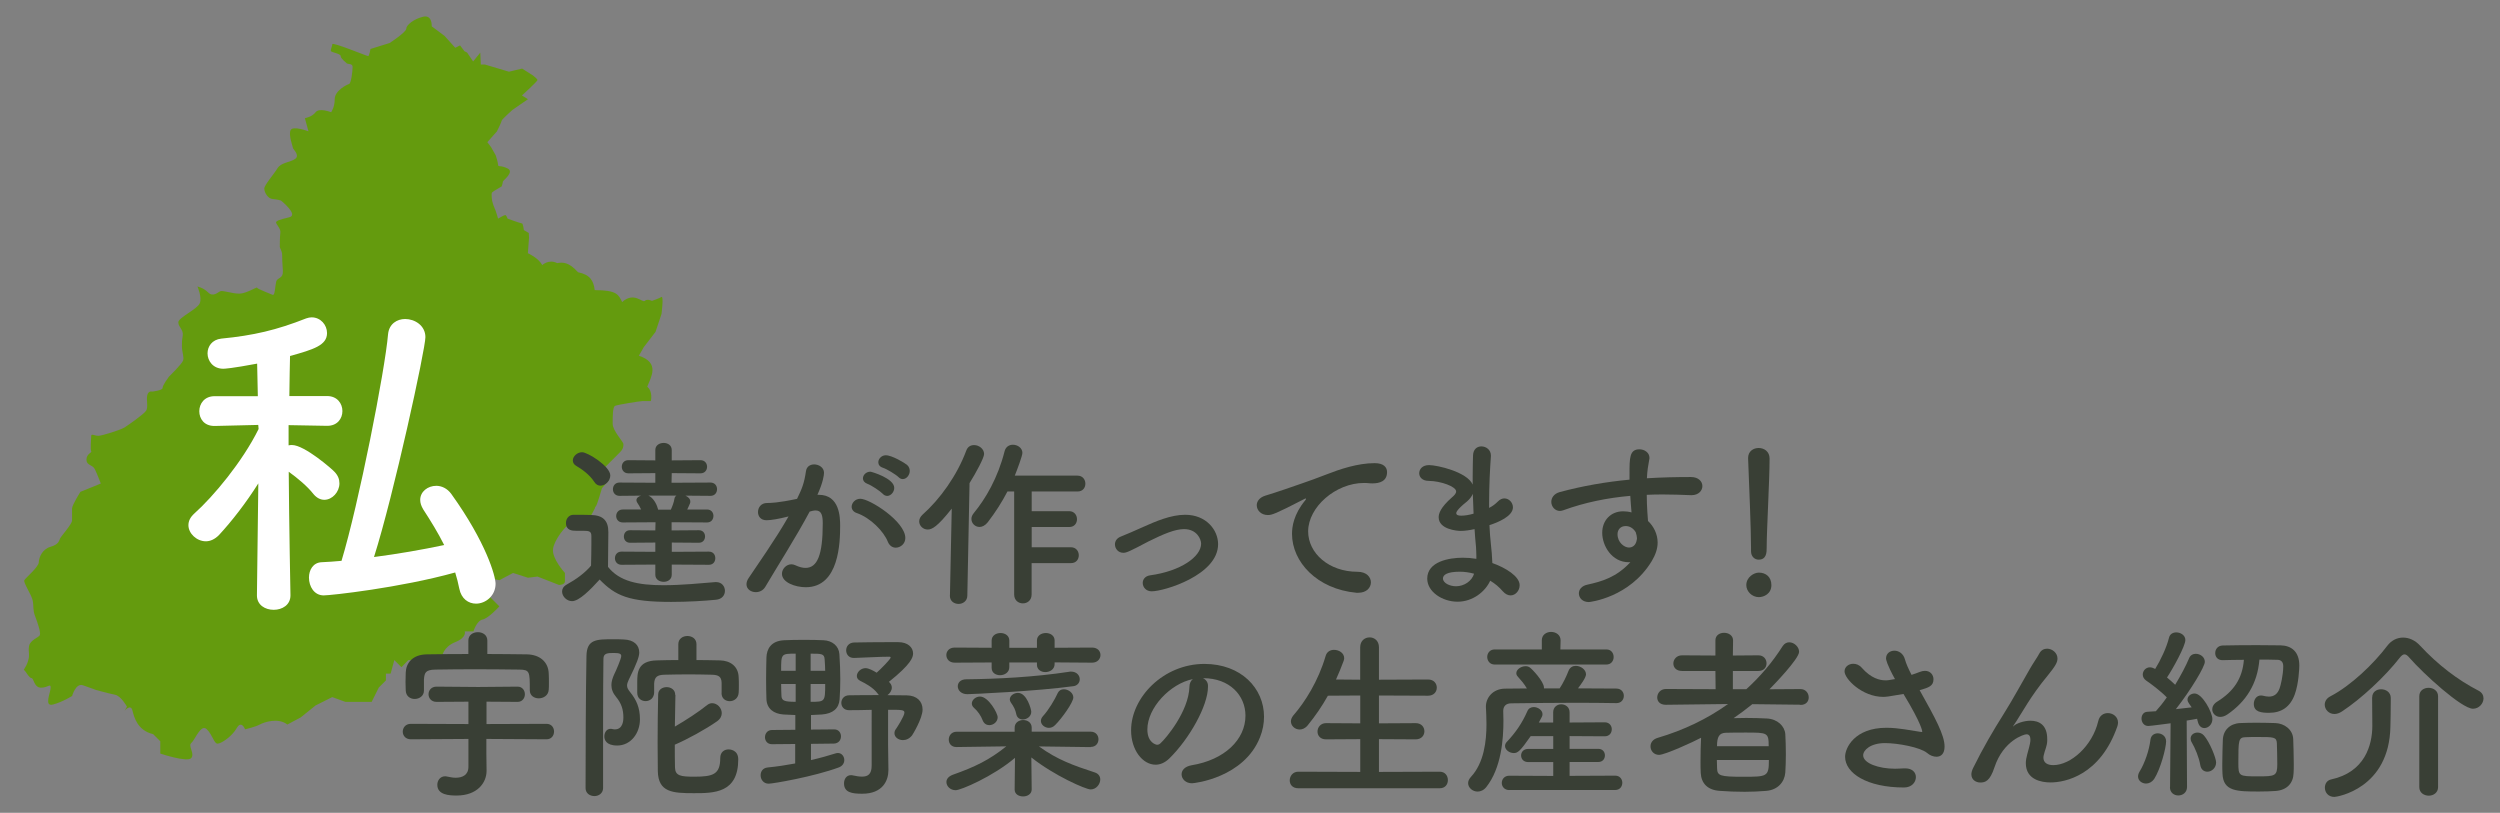 <?xml version="1.0" encoding="utf-8"?>
<!-- Generator: Adobe Illustrator 28.3.0, SVG Export Plug-In . SVG Version: 6.00 Build 0)  -->
<svg version="1.1" id="レイヤー_1" xmlns="http://www.w3.org/2000/svg" xmlns:xlink="http://www.w3.org/1999/xlink" x="0px"
	 y="0px" viewBox="0 0 360.89 117.33" style="enable-background:new 0 0 360.89 117.33;" xml:space="preserve">
<rect x="0" y="0" width="360.89" height="117.33" fill="#808080" stroke="none"/>
<style type="text/css">
	.st0{fill:#649B0E;}
	.st1{enable-background:new    ;}
	.st2{fill:#393F35;}
	.st3{fill:#FFFFFF;}
</style>
<path class="st0" d="M13.85,99.6c0,0,1.9,0.52,2.76,0.69c0.86,0.17,1.72,1.72,1.72,1.72L18,102.57c0,0,0.89-1,1.12,0
	c0.24,1,0.75,2.89,2.99,3.41c1.03,1.03,1.03,1.03,1.03,1.03v1.77c0,0,3.96,1.33,4.48,0.64s-0.52-1.75,0-2.17s1.38-2.83,2.24-1.97
	s1.03,2.07,1.55,2.07s2.07-1.03,2.76-2.24s1.21,0.17,1.21,0.17s1.48-0.34,2.12-0.69s2.67-1.03,3.98,0c1.93-1.03,1.93-1.03,1.93-1.03
	l2.14-1.72l2.41-1.21l1.9,0.69h3.79l1.03-2.07l1.03-1.03v-0.98h0.68l0.53-1.95l1.03,1.03l0.99-1.03h2.86l2.01-0.52
	c0,0,0.17-1.38,1.9-2.07c1.72-0.69,1.38-1.55,1.38-1.55h1.25c0,0,0.47-1.55,1.33-1.72s2.41-1.9,2.41-1.9l-1.72-1.72l-1.38-0.69
	l-1.72-2.41l4.82,1.05l1.97-1.05l2.16,0.69l1.38-0.17l3.1,1.21c0,0,0.86,0,0.86-0.52s0-1.21,0-1.21s-1.9-2.07-1.72-3.45
	c0.17-1.38,1.9-3.45,2.41-3.62c0.52-0.17,2.07,0.17,2.41-0.17s1.21-2.07,1.21-2.07s0-0.17,0.17-0.34s0.86-2.58,0.86-2.58l1.03-1.21
	l-0.69-1.72c0,0,1.72-1.72,2.24-2.24s0.52-0.86,0.52-1.21c0-0.34-1.55-1.9-1.55-2.93s0-2.41,0.34-2.58
	c0.34-0.17,3.62-0.69,3.96-0.69s1.21,0,1.21,0s0.34-1.38-0.52-2.07c0.52-1.38,1.9-3.45-1.21-4.48c0.52-0.86,0.69-1.21,0.69-1.21
	l1.72-2.24l0.86-2.58c0,0,0.34-2.66,0-2.45s-1.38,0.56-1.38,0.56s-0.69-0.34-1.03,0s-1.55-1.38-3.27,0.17
	c-0.52-1.03-0.69-1.72-3.96-1.72c-0.17-1.38-0.69-2.24-2.41-2.58c-1.38-1.55-2.25-1.44-3.02-1.32c-1.2-0.62-2.15,0.29-2.15,0.29
	c-0.52-1.03-2.07-1.72-2.07-1.72l0.17-2.24l-0.04-0.68l-0.71-0.42c0,0-0.11-0.96-0.28-0.96s-2.07-0.69-2.07-0.69
	s-0.17-0.52-0.34-0.52s-1.03,0.52-1.03,0.52s-0.34-1.21-0.52-1.55c-0.17-0.34-0.34-1.03-0.34-1.03s-0.17-1.03,0-1.21
	c0.17-0.17,1.38-0.86,1.38-0.86s0.17-0.52,0.17-0.69s1.72-1.38,0.69-1.9s-1.38-0.17-1.38-0.52c0-0.34-0.34-1.38-0.34-1.38
	l-0.69-1.21l-0.52-0.69l1.38-1.55c0,0,0.69-1.38,0.69-1.55s1.55-1.55,1.55-1.55l2.24-1.55l-0.86-0.54c0,0,2.24-2.05,2.24-2.22
	s-0.69-0.69-0.69-0.69L75.37,9.9l-1.9,0.45l-3.45-1.03h-0.61L69.33,7.6L68.3,8.87l-0.87-1.28l-0.39-0.2l-0.63-0.84L65.72,6.9
	l-1.55-1.72L62.32,3.8c0,0,0.12-1.72-1.26-1.38c-1.38,0.34-2.41,1.21-2.41,1.72s-2.41,2.07-2.41,2.07l-2.76,0.86
	c0,0-0.17,1.03-0.34,1.03s-5.17-2.07-5.17-1.72c0,0.34-0.34,0.86-0.17,1.03c0.17,0.17,1.38,0.34,1.38,0.69
	c0,0.34,0.69,0.86,0.86,1.03c0.17,0.17,0.86,0,0.86,0.52s-0.19,2.38-0.52,2.48c-0.34,0.1-2.06,0.96-2.06,2.17s-0.52,1.9-0.52,1.9
	s-1.72-0.69-2.24,0c-0.52,0.69-1.55,0.86-1.55,0.86l0.52,1.9c0,0-2.24-0.86-2.58-0.17c-0.34,0.69,0.34,2.41,0.34,2.58
	s1.03,1.03,0.34,1.55s-2.07,0.52-2.58,1.38c-0.52,0.86-1.9,2.41-1.9,2.93s0.51,1.45,1.2,1.5c0.69,0.05,1.21,0.22,1.21,0.22
	s2.58,2.07,1.21,2.41c-1.38,0.34-2.07,0.52-1.9,0.86s0.68,0.87,0.6,1.38c-0.08,0.51-0.08,1.89-0.08,2.06s0.34,0.52,0.34,1.21
	s0.02,0.87,0.1,2.16c0.08,1.29-0.78,0.94-0.96,1.63s-0.17,2.07-0.52,1.9s-2.24-0.86-2.24-1.03s-1.55,0.86-2.58,0.86
	c-1.03,0-2.41-0.52-2.76-0.34c-0.34,0.17-1.03,0.86-1.72,0.17c-0.69-0.69-1.55-0.86-1.55-0.86s0.69,1.55,0.34,2.41
	c-0.34,0.86-3.1,2.07-3.1,2.76s0.76,1.05,0.64,1.9c-0.12,0.85-0.12,0.68-0.12,1.54s0.34,1.55,0.17,2.07s-2.04,2.33-2.04,2.33
	s-0.95,1.27-0.92,1.63s-1.52,0.53-1.52,0.53s-0.52-0.17-0.69,0.52s0.17,1.72-0.17,2.24s-2.58,2.07-3.1,2.41s-3.27,1.21-3.79,1.21
	s-1.03-0.34-1.03,0s-0.17,2.05,0,2.23s-0.69,0.35-0.69,1.21s0.86,0.69,1.21,1.38c0.34,0.69,0.86,2.07,0.86,2.07L11.61,71
	c0,0-1.21,1.9-1.21,2.41s0,1.22,0,1.73s-1.55,2.23-1.72,2.58c-0.17,0.34-0.17,0.86-1.38,1.21s-1.68,1.54-1.7,2.24
	c-0.02,0.69-1.91,2.24-2.09,2.59c-0.17,0.34,1.03,2.07,1.21,2.93c0.17,0.86,0,1.38,0.34,2.24s0.86,2.41,0.69,2.76
	c-0.17,0.34-1.38,0.69-1.55,1.55c-0.17,0.86,0.17,1.21-0.17,2.24s-0.72,1.16-0.53,1.27c0.19,0.11,0.71,1.14,1.05,1.14
	s0.34,1.38,1.38,1.38s1.38-0.69,1.38,0s-1.01,2.8,0.35,2.43c1.37-0.36,2.75-1.23,2.75-1.23s0.52-1.9,1.55-1.55
	S13.85,99.6,13.85,99.6z"/>
<g>
	<g class="st1">
		<path class="st2" d="M82.58,86.78c-0.76,0-1.44-0.68-1.44-1.39c0-0.37,0.18-0.73,0.66-1c1.42-0.79,2.63-1.68,3.52-2.73
			c0.03-1.18,0.05-2.21,0.05-3.2c0-0.37,0-0.71,0-1.08c0-0.68-0.31-0.76-1.21-0.76c-0.37,0-0.68,0-1.02,0
			c-0.5,0-1.44-0.03-1.44-1.13c0-0.58,0.39-1.18,1.1-1.18c0.95,0,1.68,0,2.55,0.03c1.68,0.05,2.47,0.79,2.47,2.47
			c0,1.52-0.05,3.33-0.05,5.02c1.65,2.1,4.36,2.65,8.01,2.65c2.63,0,5.49-0.29,7.48-0.45c0.05,0,0.08,0,0.13,0
			c0.81,0,1.26,0.63,1.26,1.26c0,0.6-0.39,1.21-1.31,1.29c-1.63,0.16-4.04,0.31-6.46,0.31c-6.12,0-8.04-0.89-10.32-3.23
			C85.23,85.13,83.6,86.78,82.58,86.78z M85.78,69.55c-0.68-1.05-1.84-1.86-2.57-2.28c-0.37-0.21-0.52-0.5-0.52-0.81
			c0-0.58,0.63-1.18,1.34-1.18c0.79,0,4.07,2.02,4.07,3.36c0,0.76-0.71,1.47-1.42,1.47C86.36,70.11,86.02,69.95,85.78,69.55z
			 M96.97,81.5v1.47c0,0.68-0.58,1.02-1.16,1.02c-0.6,0-1.21-0.34-1.21-1.02V81.5l-4.88,0.03c-0.63,0-0.95-0.47-0.95-0.95
			c0-0.47,0.31-0.95,0.95-0.95l4.88,0.03v-1.34l-3.65,0.03c-0.6,0-0.89-0.45-0.89-0.89c0-0.47,0.29-0.92,0.89-0.92l3.65,0.03
			l0.03-1.18l-4.73,0.03c-0.63,0-0.95-0.47-0.95-0.92c0-0.47,0.32-0.95,0.95-0.95h2.65c-0.16-0.37-0.37-0.71-0.55-0.97
			c-0.08-0.13-0.13-0.26-0.13-0.37c0-0.31,0.29-0.55,0.68-0.66l-3.12,0.03c-0.63,0-0.95-0.47-0.95-0.95c0-0.5,0.32-0.97,0.95-0.97
			l5.17,0.03v-1.39l-3.89,0.03c-0.63,0-0.95-0.47-0.95-0.95c0-0.47,0.31-0.95,0.95-0.95l3.89,0.03v-1.5c0-0.68,0.6-1.02,1.21-1.02
			c0.58,0,1.16,0.34,1.16,1.02v1.5l4.15-0.03c0.63,0,0.95,0.47,0.95,0.95c0,0.47-0.31,0.95-0.95,0.95l-4.15-0.03l-0.03,1.39
			l5.62-0.03c0.63,0,0.95,0.47,0.95,0.95c0,0.5-0.31,0.97-0.95,0.97l-3.62-0.03c0.39,0.16,0.71,0.47,0.71,0.84
			c0,0.1,0,0.18-0.05,0.29c-0.1,0.26-0.24,0.55-0.39,0.87h2.86c0.63,0,0.92,0.47,0.92,0.92c0,0.47-0.29,0.95-0.92,0.95l-5.12-0.03
			v1.18l3.94-0.03c0.6,0,0.89,0.45,0.89,0.89c0,0.47-0.29,0.92-0.89,0.92l-3.91-0.03v1.34l5.36-0.03c0.63,0,0.92,0.47,0.92,0.95
			c0,0.47-0.29,0.95-0.92,0.95L96.97,81.5z M93.61,71.55c0.63,0.26,1.16,1.13,1.34,1.84c0.03,0.05,0.05,0.13,0.05,0.18h1.84
			c0.21-0.45,0.45-1.08,0.52-1.58c0.03-0.21,0.13-0.34,0.29-0.45H93.61z"/>
		<path class="st2" d="M113.62,74.6c-1.13,0.29-2.31,0.5-2.97,0.5c-0.84,0-1.23-0.58-1.23-1.18c0-0.66,0.45-1.31,1.31-1.31
			c0.39,0,1.55,0,4.33-0.6c0.68-1.42,1.02-2.15,1.29-4.02c0.1-0.66,0.63-0.95,1.18-0.95c0.68,0,1.42,0.45,1.42,1.21
			c0,0.32-0.13,1.37-0.95,3.18c0.08,0,0.13,0,0.21,0c2.99,0,3.07,3.23,3.07,4.44c0,2.34-0.11,8.9-4.96,8.9
			c-1.5,0-3.44-0.68-3.44-1.94c0-0.71,0.63-1.37,1.37-1.37c0.18,0,0.37,0.05,0.55,0.13c0.55,0.26,1.05,0.39,1.47,0.39
			c1.71,0,2.5-1.84,2.5-6.43c0-1.08-0.16-1.86-1-1.86c-0.13,0-0.29,0-0.47,0.05c-0.1,0.03-0.26,0.08-0.42,0.11
			c-1.97,3.7-4.73,8.01-6.41,10.87c-0.32,0.53-0.84,0.76-1.37,0.76c-0.68,0-1.34-0.42-1.34-1.13c0-0.26,0.08-0.58,0.32-0.92
			c1.16-1.76,3.89-5.59,5.75-8.88L113.62,74.6z M128.17,78.22c-0.58-1.5-2.52-3.49-4.52-4.17c-0.47-0.16-0.71-0.53-0.71-0.89
			c0-0.55,0.5-1.16,1.26-1.16c1.34,0,6.49,3.26,6.49,5.67c0,0.84-0.71,1.39-1.39,1.39C128.86,79.06,128.41,78.8,128.17,78.22z
			 M127.44,71.29c-0.37-0.39-1.68-1.26-2.21-1.44c-0.47-0.18-0.66-0.47-0.66-0.79c0-0.5,0.47-0.97,1.08-0.97
			c0.13,0,3.44,0.95,3.44,2.34c0,0.6-0.5,1.16-1.02,1.16C127.86,71.58,127.62,71.5,127.44,71.29z M129.7,68.87
			c-0.37-0.37-1.68-1.16-2.23-1.34c-0.5-0.16-0.68-0.47-0.68-0.81c0-0.47,0.45-1,1.08-1c0.92,0,2.76,1.13,3.07,1.39
			c0.29,0.26,0.39,0.58,0.39,0.87c0,0.6-0.47,1.18-1.02,1.18C130.09,69.16,129.88,69.05,129.7,68.87z"/>
		<path class="st2" d="M137.13,85.97l0.26-12.55c-2.07,2.63-2.86,3.02-3.47,3.02c-0.68,0-1.23-0.55-1.23-1.18
			c0-0.32,0.16-0.66,0.47-0.95c2.57-2.29,4.99-5.67,6.33-9.27c0.21-0.58,0.66-0.79,1.13-0.79c0.71,0,1.44,0.55,1.44,1.29
			c0,0.55-1.18,2.73-2.1,4.2l-0.32,16.23c0,0.81-0.66,1.21-1.26,1.21c-0.63,0-1.26-0.39-1.26-1.18V85.97z M148.92,81.27v4.54
			c0,0.87-0.63,1.29-1.26,1.29c-0.63,0-1.26-0.42-1.26-1.29V70.95h-0.97c-0.79,1.52-1.71,2.97-2.84,4.44
			c-0.37,0.47-0.81,0.68-1.18,0.68c-0.66,0-1.18-0.53-1.18-1.16c0-0.26,0.1-0.55,0.34-0.84c1.71-2.08,3.47-5.07,4.44-8.9
			c0.16-0.68,0.68-0.97,1.21-0.97c0.68,0,1.37,0.47,1.37,1.18c0,0.42-0.79,2.52-1.1,3.28h9.06c0.74,0,1.13,0.58,1.13,1.16
			c0,0.58-0.37,1.13-1.13,1.13h-6.62v2.84h5.41c0.74,0,1.13,0.58,1.13,1.16s-0.37,1.13-1.13,1.13h-5.41v2.92h5.67
			c0.74,0,1.13,0.58,1.13,1.16c0,0.58-0.37,1.13-1.13,1.13H148.92z"/>
		<path class="st2" d="M162.16,79.8c-0.74,0-1.21-0.6-1.21-1.21c0-0.45,0.24-0.89,0.84-1.13c0.89-0.34,2.05-0.87,3.23-1.39
			c1.76-0.79,3.99-1.76,6.07-1.76c3.02,0,4.75,2.18,4.75,4.25c0,4.46-7.8,6.8-9.59,6.8c-0.81,0-1.29-0.6-1.29-1.21
			c0-0.5,0.34-1,1.08-1.1c4.39-0.6,7.35-2.68,7.35-4.57c0-0.63-0.6-2.1-2.47-2.1c-1.29,0-2.97,0.71-5.09,1.76
			C163.05,79.61,162.61,79.8,162.16,79.8z"/>
		<path class="st2" d="M196.07,85.57c-0.08,0-0.16,0-0.26,0c-5.7-0.53-9.3-4.46-9.3-8.51c0-1.02,0.24-2.81,1.89-4.81
			c0.08-0.1,0.13-0.18,0.13-0.24c0-0.03-0.03-0.05-0.05-0.05c-0.05,0-0.16,0.05-0.26,0.11c-4.12,2.13-4.62,2.28-5.2,2.28
			c-0.97,0-1.6-0.68-1.6-1.42c0-0.53,0.37-1.1,1.21-1.37c0.55-0.18,2.05-0.63,2.84-0.92c1.23-0.45,3.41-1.13,6.01-2.15
			c1.94-0.76,4.52-1.63,6.96-1.63c1.31,0,1.79,0.6,1.79,1.29c0,1.34-1.1,1.63-2.1,1.63c-0.18,0-0.39,0-0.6-0.03
			c-0.21-0.03-0.42-0.03-0.63-0.03c-4.07,0-8.06,3.47-8.06,6.99c0,3.15,2.99,5.83,7.12,5.83c1.31,0,1.94,0.76,1.94,1.55
			C197.88,84.84,197.27,85.57,196.07,85.57z"/>
		<path class="st2" d="M210.41,86.86c-2.21,0-4.38-1.44-4.38-3.33c0-2.47,3.15-3.02,5.12-3.02c0.66,0,1.31,0.05,1.97,0.16
			c0-0.13,0-0.29,0-0.45c0-0.39-0.03-0.81-0.05-1.29c-0.08-0.81-0.16-1.65-0.21-2.55c-0.74,0.16-1.39,0.26-2,0.26
			c-0.5,0-3.18-0.21-3.18-1.97c0-0.5,0.21-1.37,1.94-2.89c0.34-0.29,0.58-0.55,0.58-0.84c0-0.71-2.23-1.5-3.94-1.52
			c-0.95,0-1.39-0.55-1.39-1.1c0-0.6,0.47-1.18,1.42-1.18c1.16,0,5.49,0.97,6.3,2.81c0-0.42,0-0.81,0-1.23
			c0-1.08,0.03-2.1,0.05-2.97c0.03-0.92,0.6-1.31,1.21-1.31c0.68,0,1.37,0.5,1.37,1.31c0,0.03,0,0.05,0,0.11
			c-0.13,1.76-0.26,4.25-0.26,6.75c0,0.24,0,0.47,0,0.71c0.52-0.26,0.89-0.55,1.26-0.92c0.32-0.32,0.63-0.45,0.95-0.45
			c0.66,0,1.23,0.6,1.23,1.29c0,1.29-2.18,2.18-3.39,2.57c0.05,1,0.11,1.94,0.21,2.76c0.08,0.74,0.18,1.73,0.21,2.71
			c1.92,0.68,3.94,1.92,3.94,3.2c0,0.79-0.6,1.47-1.31,1.47c-0.37,0-0.76-0.18-1.13-0.6c-0.5-0.58-1.1-1.1-1.81-1.52
			C214.4,85.42,212.59,86.86,210.41,86.86z M210.72,82.53c-1.84,0-2.42,0.47-2.42,0.97c0,0.68,1,1.13,1.89,1.13
			c1.18,0,2.29-0.76,2.6-1.81C212.12,82.63,211.41,82.53,210.72,82.53z M212.61,71.29c-0.16,0.39-0.45,0.76-0.84,1.1
			c-1.52,1.21-1.55,1.6-1.55,1.68c0,0.34,0.42,0.37,0.74,0.37c0.47,0,1.13-0.1,1.76-0.29C212.67,73.2,212.64,72.23,212.61,71.29z"/>
		<path class="st2" d="M235.12,81.16c-2.44,0-3.83-2.36-3.83-4.25c0-1.79,1.23-3.1,3.02-3.1c0.39,0,0.81,0.05,1.21,0.16
			c-0.08-0.87-0.13-1.65-0.18-2.39c-3.31,0.29-6.57,0.95-9.64,2.07c-0.18,0.05-0.34,0.11-0.5,0.11c-0.76,0-1.26-0.66-1.26-1.31
			c0-0.58,0.37-1.18,1.23-1.42c3.31-0.89,6.67-1.47,10.06-1.79c0-0.29,0-0.58,0-0.84c0-2.31,0-3.54,1.44-3.54
			c0.71,0,1.44,0.47,1.44,1.23c0,0.08,0,0.16-0.03,0.24c-0.16,0.84-0.29,1.63-0.34,2.71c2.1-0.13,4.23-0.18,6.36-0.18
			c1.1,0,1.65,0.66,1.65,1.31s-0.55,1.31-1.55,1.31c-0.05,0-0.08,0-0.13,0c-1.29-0.05-2.6-0.1-3.91-0.1c-0.81,0-1.63,0-2.44,0.05
			c0,1.79,0.16,3.44,0.18,3.78c0.81,0.74,1.39,1.89,1.39,3.12c0,0.84-0.29,1.73-0.84,2.65c-3.2,5.3-8.96,5.93-9.09,5.93
			c-0.92,0-1.44-0.6-1.44-1.26c0-0.52,0.37-1.08,1.26-1.26c2.05-0.45,4.15-1.05,6.17-3.23C235.28,81.16,235.2,81.16,235.12,81.16z
			 M234.68,75.94c-0.76,0-1.18,0.53-1.18,1.18c0,1.18,0.97,1.92,1.65,1.92c0.55,0,1.02-0.37,1.13-1.13c0-0.08,0.03-0.13,0.03-0.21
			c0-0.21-0.08-0.53-0.18-0.87C235.73,76.17,235.17,75.94,234.68,75.94z"/>
		<path class="st2" d="M253.9,86.2c-1,0-1.81-0.84-1.81-1.73c0-1.16,1.1-1.81,1.81-1.81c1.02,0,1.81,0.63,1.81,1.81
			C255.71,85.73,254.61,86.2,253.9,86.2z M252.77,79.53c0-0.16,0-0.34,0-0.55c0-2.55-0.26-8.67-0.42-12.79c0-0.03,0-0.05,0-0.08
			c0-0.97,0.76-1.44,1.52-1.44c0.79,0,1.58,0.5,1.58,1.52c0,3.1-0.42,10.32-0.42,12.87c0,0.63,0,1.73-1.16,1.73
			c-0.55,0-1.1-0.42-1.1-1.23V79.53z"/>
	</g>
</g>
<g>
	<g class="st1">
		<path class="st3" d="M41.93,85.95c0,1.38-1.19,2.08-2.42,2.08s-2.42-0.69-2.42-2.08V85.9l0.2-16.12
			c-1.78,2.82-3.81,5.44-5.69,7.47c-0.59,0.59-1.24,0.89-1.88,0.89c-1.33,0-2.52-1.14-2.52-2.32c0-0.59,0.25-1.14,0.84-1.68
			c2.77-2.47,6.97-7.51,9.29-12.21l-0.05-0.59l-6.28,0.15h-0.05c-1.48,0-2.18-1.04-2.18-2.13c0-1.09,0.74-2.17,2.22-2.17h6.23
			l-0.1-4.7c-3.66,0.69-4.7,0.74-4.89,0.74c-1.48,0-2.27-1.14-2.27-2.22c0-0.99,0.64-1.98,1.98-2.13c4.65-0.45,8.01-1.24,12.26-2.92
			c0.3-0.1,0.54-0.15,0.79-0.15c1.29,0,2.22,1.09,2.22,2.27c0,1.78-1.98,2.37-5.34,3.31c-0.05,1.09-0.05,3.26-0.1,5.78h5.44
			c1.48,0,2.22,1.09,2.22,2.17c0,1.09-0.74,2.13-2.18,2.13h-0.05l-5.54-0.1v2.92c0.2-0.05,0.35-0.05,0.49-0.05
			c1.83,0,5.88,3.56,6.13,3.86C48.8,68.64,49,69.19,49,69.78c0,1.24-1.04,2.37-2.18,2.37c-0.54,0-1.09-0.25-1.58-0.84
			c-0.84-1.09-2.32-2.32-3.56-3.21c0.05,7.42,0.25,17.8,0.25,17.8V85.95z M46.73,85.95c-1.38,0-2.13-1.29-2.13-2.57
			c0-1.09,0.59-2.17,1.83-2.22c0.94-0.05,1.93-0.1,2.87-0.2c2.47-8.16,6.28-27.49,6.72-32.73c0.15-1.48,1.29-2.18,2.47-2.18
			c1.38,0,2.92,0.94,2.92,2.62c0,1.73-4.55,22.69-7.42,31.74c3.46-0.45,6.87-1.04,10.13-1.73c-0.89-1.78-1.93-3.46-3.02-5.14
			c-0.3-0.5-0.44-0.94-0.44-1.38c0-1.19,1.09-2.03,2.32-2.03c0.74,0,1.58,0.35,2.18,1.19c5.04,7.02,6.38,11.87,6.38,12.95
			c0,1.73-1.43,2.87-2.82,2.87c-1.09,0-2.13-0.69-2.42-2.18c-0.15-0.79-0.35-1.53-0.59-2.32C57.75,84.86,47.72,85.95,46.73,85.95z"
			/>
	</g>
</g>
<g class="st1">
	<path class="st2" d="M70.21,106.67v2.13l0.03,2.42c0,0.03,0,0.03,0,0.05c0,1.73-1.34,3.57-4.33,3.57c-1.05,0-2.78-0.08-2.78-1.55
		c0-0.63,0.42-1.23,1.13-1.23c0.1,0,0.24,0.03,0.34,0.05c0.39,0.08,0.79,0.16,1.18,0.16c0.97,0,1.84-0.39,1.84-1.58v-4.02
		l-8.32,0.05c-0.76,0-1.16-0.55-1.16-1.1c0-0.55,0.39-1.13,1.16-1.13l8.32,0.03v-3.23l-4.57,0.03h-0.03c-0.76,0-1.16-0.55-1.16-1.1
		c0-0.55,0.39-1.1,1.16-1.1h0.03l5.99,0.05l5.65-0.05h0.03c0.68,0,1.05,0.55,1.05,1.1c0,0.55-0.37,1.1-1.05,1.1h-0.03l-4.46-0.03
		v3.23l8.67-0.03c0.71,0,1.08,0.55,1.08,1.1c0,0.58-0.37,1.13-1.08,1.13L70.21,106.67z M70.34,94.41c1.89,0,3.78,0.03,5.72,0.05
		c1.84,0.03,3.1,1.08,3.15,2.76c0.03,0.39,0.03,0.92,0.03,1.39c0,0.37,0,0.71-0.03,0.97c-0.05,0.81-0.76,1.23-1.44,1.23
		c-0.66,0-1.29-0.39-1.29-1.16c0-0.03,0-0.03,0-0.05c0-2.63,0-2.92-1.5-2.94c-2.07-0.03-4.46-0.05-6.77-0.05
		c-1.92,0-3.78,0.03-5.38,0.05c-1.42,0.03-1.55,0.45-1.63,1.42c0,0,0,0,0,1.58v0.03c0,0.79-0.68,1.21-1.34,1.21
		c-0.63,0-1.26-0.39-1.29-1.23c0-0.34-0.03-0.76-0.03-1.21c0-0.47,0.03-0.95,0.03-1.37c0.05-1.37,0.97-2.6,3.05-2.63
		c2.02-0.03,3.99-0.05,5.99-0.05v-1.94c0-0.81,0.68-1.21,1.37-1.21s1.37,0.39,1.37,1.21V94.41z"/>
	<path class="st2" d="M85.82,114.92c-0.66,0-1.29-0.39-1.29-1.16c0-4.78,0.03-13.84,0.13-19.09c0.05-2.39,1.44-2.39,3.86-2.39
		c0.53,0,1.05,0,1.5,0.03c1.5,0.05,2.26,0.81,2.26,1.89c0,0.53-0.29,1.47-1.5,3.89c-0.18,0.37-0.26,0.63-0.26,0.87
		c0,0.34,0.16,0.58,0.42,0.92c0.92,1.13,1.44,2.26,1.44,3.96c0,2.02-1.34,3.78-3.28,3.78c-1.65,0-1.86-0.87-1.86-1.31
		c0-0.58,0.34-1.1,0.89-1.1c0.08,0,0.18,0,0.26,0.03c0.13,0.03,0.24,0.05,0.37,0.05c1.23,0,1.23-1.44,1.23-1.73
		c0-1.16-0.31-2.05-1.02-2.91c-0.5-0.6-0.71-1.16-0.71-1.76c0-0.5,0.16-1.02,0.42-1.58c0.21-0.42,1-2.21,1-2.6
		c0-0.31-0.21-0.45-1.05-0.45c-0.92,0-1.52,0.03-1.52,0.84c-0.03,2.26-0.05,5.38-0.05,8.72c0,8.27,0,8.93,0,9.95
		C87.05,114.52,86.42,114.92,85.82,114.92z M104.17,100.03v-1.47c-0.03-0.89-0.45-1.13-1.39-1.16c-1.16-0.03-2.36-0.05-3.52-0.05
		c-1.18,0-2.31,0.03-3.36,0.05c-1.02,0.03-1.42,0.32-1.47,1.29c0,0,0,0,0,1.31c-0.03,0.79-0.63,1.21-1.23,1.21s-1.21-0.39-1.21-1.21
		c0-0.45,0-0.95,0-1.47c0-1.37,0-3.15,2.86-3.2c1-0.03,2.02-0.05,3.07-0.05v-2.29c0-0.79,0.66-1.18,1.31-1.18
		c0.66,0,1.31,0.39,1.31,1.18v2.29c1.1,0,2.23,0.03,3.39,0.05c1.47,0.03,2.65,0.84,2.7,2.42c0.03,0.37,0.03,0.76,0.03,1.16
		c0,0.39,0,0.76-0.03,1.1c-0.05,0.79-0.68,1.21-1.29,1.21s-1.18-0.39-1.18-1.16V100.03z M97.5,100.32
		c-0.03,1.47-0.05,3.02-0.08,4.57c1.58-0.92,3.41-2.1,4.67-3.12c0.24-0.18,0.47-0.26,0.71-0.26c0.74,0,1.39,0.68,1.39,1.44
		c0,0.39-0.18,0.81-0.66,1.16c-1.65,1.16-4.33,2.63-6.12,3.39c0,1.13,0,2.26,0.03,3.33c0.05,1.16,0.81,1.29,2.78,1.29
		c2.73,0,3.75-0.34,3.75-2.68c0-0.87,0.58-1.26,1.21-1.26c0.13,0,1.39,0.03,1.39,1.44c0,4.88-3.52,4.88-6.41,4.88
		c-3.05,0-5.15-0.11-5.2-3.2c0-1.29-0.03-2.65-0.03-4.02c0-2.39,0.03-4.83,0.08-7.01c0-0.74,0.63-1.08,1.23-1.08s1.23,0.37,1.23,1.1
		V100.32z"/>
	<path class="st2" d="M117.07,107.38v2.34c1.29-0.29,2.49-0.63,3.57-0.97c0.11-0.03,0.21-0.05,0.32-0.05c0.55,0,0.92,0.5,0.92,1.02
		c0,0.42-0.24,0.84-0.76,1.05c-3.62,1.34-9.53,2.36-10.16,2.36c-0.74,0-1.16-0.6-1.16-1.21c0-0.55,0.31-1.05,1-1.13
		c1.37-0.13,2.71-0.34,3.99-0.58v-2.81l-3.33,0.03h-0.03c-0.66,0-1-0.5-1-1c0-0.52,0.34-1.05,1.02-1.05l3.36-0.03v-2.13
		c-0.6-0.03-1.21-0.05-1.73-0.08c-1.39-0.11-2.36-0.81-2.44-2.18c-0.03-0.89-0.05-1.92-0.05-2.97c0-1.08,0.03-2.15,0.05-3.1
		c0.05-1.18,0.63-2.39,2.6-2.47c0.95-0.05,1.86-0.05,2.81-0.05s1.89,0,2.81,0.05c1.29,0.05,2.23,0.84,2.31,2
		c0.08,1.23,0.13,2.42,0.13,3.6c0,1-0.03,1.97-0.1,2.94c-0.1,1.31-0.95,2.05-2.55,2.18c-0.47,0.03-1.02,0.05-1.58,0.08v2.1
		l3.33-0.03h0.03c0.63,0,0.97,0.5,0.97,1c0,0.53-0.34,1.02-1,1.05L117.07,107.38z M114.86,94.36c-2.1,0-2.1,0-2.1,2.47h2.1V94.36z
		 M114.86,98.74h-2.1c0,0.6,0.03,1.21,0.05,1.76c0.05,0.68,0.5,0.81,2.05,0.81V98.74z M119.12,96.82c0-0.6-0.05-1.16-0.08-1.65
		c-0.05-0.81-0.45-0.81-2.02-0.81v2.47H119.12z M117.02,98.74v2.57c2.07,0,2.1,0,2.1-2.57H117.02z M125.81,102.47
		c-1.1,0.03-2.23,0.05-3.23,0.05h-0.03c-0.73,0-1.1-0.53-1.1-1.05c0-0.55,0.39-1.1,1.13-1.1c1.39-0.03,2.86-0.03,4.31-0.03
		c-0.08-0.05-0.13-0.13-0.21-0.24c-0.66-0.89-1.81-1.47-2.49-1.81c-0.37-0.18-0.5-0.45-0.5-0.71c0-0.55,0.58-1.13,1.26-1.13
		c0.45,0,1.18,0.39,1.6,0.66c0.55-0.47,2.02-1.97,2.02-2.18c0-0.08-0.05-0.13-0.18-0.13c-1.5,0-3.36,0.13-5.09,0.18
		c-0.03,0-0.03,0-0.05,0c-0.74,0-1.1-0.55-1.1-1.1c0-0.55,0.37-1.1,1.13-1.13c1.44-0.03,3.07-0.05,4.67-0.05c0.58,0,1.18,0,1.73,0
		c1.34,0,2.13,0.73,2.13,1.63c0,0.55-0.26,1.52-3.49,4.1c0.05,0.05,0.1,0.08,0.13,0.13c0.21,0.24,0.29,0.47,0.29,0.71
		c0,0.42-0.29,0.84-0.63,1.08c1.02,0,2,0.03,2.81,0.03c1.42,0.03,2.26,0.84,2.26,2.05c0,1.29-1.47,3.68-1.52,3.73
		c-0.37,0.47-0.84,0.68-1.31,0.68c-0.66,0-1.23-0.42-1.23-1c0-0.18,0.05-0.39,0.21-0.6c0.16-0.21,1.23-1.89,1.23-2.36
		c0-0.42-0.39-0.42-2.36-0.42v4.96l0.05,3.7c0,0.03,0,0.05,0,0.05c0,1.5-0.81,3.41-3.78,3.41c-1.5,0-2.63-0.18-2.63-1.5
		c0-0.6,0.34-1.18,1-1.18c0.08,0,0.18,0,0.26,0.03c0.47,0.11,0.95,0.18,1.34,0.18c0.84,0,1.39-0.34,1.39-1.58V102.47z"/>
	<path class="st2" d="M152.24,95.62v0.24c0,0.76-0.68,1.16-1.34,1.16c-0.6,0-1.21-0.34-1.21-1.05v-0.34h-3.99v0.68
		c0,0.76-0.68,1.16-1.34,1.16c-0.6,0-1.21-0.34-1.21-1.05v-0.79l-5.33,0.03c-0.81,0-1.21-0.55-1.21-1.1c0-0.53,0.39-1.08,1.21-1.08
		l5.33,0.03v-1.05c0-0.71,0.63-1.08,1.29-1.08c0.63,0,1.26,0.37,1.26,1.08v1.05h3.99v-1.05c0-0.71,0.63-1.08,1.29-1.08
		c0.63,0,1.26,0.37,1.26,1.08v1.05l5.41-0.03c0.81,0,1.21,0.53,1.21,1.08s-0.42,1.1-1.21,1.1L152.24,95.62z M157.44,107.85
		l-7.46-0.1c2.63,1.92,5.02,2.76,8.04,3.75c0.58,0.18,0.81,0.6,0.81,1.02c0,0.68-0.58,1.44-1.39,1.44c-0.71,0-5.3-2.02-8.56-4.62
		l0.05,4.6v0.03c0,0.66-0.63,1-1.23,1c-0.63,0-1.23-0.32-1.23-1v-0.03l0.05-4.54c-3.2,2.71-7.83,4.67-8.56,4.67
		c-0.79,0-1.34-0.58-1.34-1.18c0-0.42,0.29-0.81,0.92-1.05c3.2-1.13,5.3-2.15,7.72-4.1l-7.17,0.1h-0.03c-0.74,0-1.1-0.52-1.1-1.08
		s0.39-1.13,1.13-1.13h8.38v-0.53c-0.03-0.81,0.66-1.16,1.23-1.16c0.63,0,1.23,0.37,1.23,1.1c0,0.03,0,0.03,0,0.05v0.53h8.51
		c0.76,0,1.13,0.55,1.13,1.1s-0.37,1.1-1.1,1.1H157.44z M139.63,100.21c-0.89,0-1.37-0.58-1.37-1.13c0-0.53,0.39-1.02,1.23-1.02
		c4.52-0.05,9.77-0.31,14.81-1.08c0.1-0.03,0.21-0.03,0.31-0.03c0.84,0,1.26,0.58,1.26,1.1c0,0.47-0.32,0.92-0.89,1
		C149.58,99.79,140.21,100.21,139.63,100.21z M142.81,104.68c-0.39,0-0.76-0.21-0.95-0.68c-0.24-0.66-0.71-1.34-1.23-1.79
		c-0.24-0.21-0.34-0.42-0.34-0.66c0-0.5,0.55-1,1.18-1c1.21,0,2.55,2.39,2.55,2.99C144.02,104.2,143.41,104.68,142.81,104.68z
		 M147.64,103.86c-0.42,0-0.81-0.24-0.92-0.71c-0.13-0.68-0.39-1.18-0.79-1.73c-0.1-0.16-0.16-0.31-0.16-0.45
		c0-0.53,0.58-0.95,1.18-0.95c1.29,0,1.92,2.39,1.92,2.73C148.87,103.44,148.22,103.86,147.64,103.86z M151.42,105.07
		c-0.6,0-1.16-0.45-1.16-1c0-0.21,0.08-0.45,0.29-0.68c0.84-0.92,1.71-2.39,2.15-3.36c0.18-0.37,0.5-0.53,0.87-0.53
		c0.63,0,1.37,0.5,1.37,1.18c0,0.71-1.65,3.02-2.63,3.99C152.05,104.94,151.74,105.07,151.42,105.07z"/>
	<path class="st2" d="M179.79,103.31c0-2.92-2.28-5.41-6.09-5.41c-0.03,0-0.03,0-0.05,0c0.42,0.18,0.73,0.58,0.73,1.1
		c0,0.05,0,0.11,0,0.13c0,2.76-2.7,7.54-5.59,10.37c-0.66,0.63-1.34,0.89-1.97,0.89c-1.86,0-3.54-2.1-3.54-4.96
		c0-4.75,4.67-9.59,10.58-9.59c5.3,0,8.61,3.52,8.61,7.62c0,0.97-0.18,1.97-0.58,2.97c-2.31,5.83-9.45,6.64-9.82,6.64
		c-0.92,0-1.5-0.63-1.5-1.29c0-0.58,0.45-1.13,1.44-1.31C176.79,109.69,179.79,106.75,179.79,103.31z M172.2,98.03
		c-3.28,0.66-6.57,4.15-6.57,7.27c0,1.97,1.31,2.21,1.39,2.21c0.16,0,0.34-0.05,0.5-0.21c0.79-0.71,4.07-4.6,4.18-8.14
		C171.7,98.64,171.91,98.24,172.2,98.03z"/>
	<path class="st2" d="M187.41,113.79c-0.84,0-1.23-0.55-1.23-1.13c0-0.63,0.45-1.26,1.23-1.26l8.95,0.03v-4.73l-4.94,0.03
		c-0.84,0-1.23-0.55-1.23-1.13c0-0.6,0.45-1.21,1.23-1.21l4.94,0.03v-4.02l-4.67,0.03c-0.84,1.5-1.81,2.92-2.92,4.28
		c-0.37,0.45-0.79,0.6-1.16,0.6c-0.68,0-1.26-0.53-1.26-1.18c0-0.26,0.11-0.55,0.34-0.84c1.68-1.92,3.62-4.99,4.67-8.59
		c0.18-0.63,0.68-0.89,1.21-0.89c0.74,0,1.47,0.47,1.47,1.21c0,0.1-0.03,0.26-0.08,0.39c-0.34,0.92-0.71,1.81-1.1,2.68l3.49,0.03
		v-4.67c0-0.97,0.68-1.44,1.37-1.44c0.66,0,1.34,0.47,1.34,1.44v4.67l7.09-0.03c0.84,0,1.26,0.58,1.26,1.18
		c0,0.58-0.42,1.16-1.26,1.16l-7.09-0.03v4.02l5.3-0.03c0.84,0,1.26,0.58,1.26,1.18c0,0.58-0.42,1.16-1.26,1.16l-5.3-0.03v4.73
		l8.77-0.03c0.79,0,1.18,0.6,1.18,1.21c0,0.6-0.37,1.18-1.18,1.18H187.41z"/>
	<path class="st2" d="M233.34,101.5c-1.94-0.03-3.89-0.05-5.8-0.05c-3.31,0-6.51,0.05-9.38,0.08c-0.81,0-1.16,0.47-1.16,1.1
		c0,0.37,0.03,0.87,0.03,1.42c0,2.6-0.29,6.8-2.47,9.56c-0.37,0.47-0.84,0.66-1.26,0.66c-0.71,0-1.37-0.55-1.37-1.23
		c0-0.26,0.13-0.58,0.39-0.87c1.92-2.05,2.26-5.2,2.26-7.64c0-0.97-0.05-1.81-0.08-2.44c0-0.03,0-0.05,0-0.11
		c0-1.23,0.97-2.55,2.76-2.57c1,0,2.07-0.03,3.15-0.03c-0.37-0.66-0.84-1.18-1.31-1.71c-0.16-0.16-0.21-0.34-0.21-0.5
		c0-0.53,0.68-1,1.34-1c0.21,0,0.42,0.05,0.6,0.18c0.29,0.18,2.05,2.02,2.05,2.92c0,0.05,0,0.08,0,0.11h2.26
		c0.53-0.79,1-1.79,1.29-2.55c0.21-0.5,0.6-0.71,1.05-0.71c0.71,0,1.47,0.55,1.47,1.23c0,0.5-0.87,1.63-1.16,2.02
		c1.86,0,3.73,0.03,5.54,0.03c0.71,0,1.08,0.52,1.08,1.05s-0.37,1.05-1.05,1.05H233.34z M215.77,95.93c-0.71,0-1.08-0.55-1.08-1.1
		c0-0.53,0.37-1.08,1.08-1.08h6.8v-1.29v-0.03c0-0.81,0.68-1.21,1.34-1.21c0.68,0,1.37,0.42,1.37,1.21v0.03l-0.03,1.29h6.64
		c0.71,0,1.05,0.55,1.05,1.1c0,0.52-0.34,1.08-1.05,1.08H215.77z M217.87,114.05c-0.71,0-1.08-0.53-1.08-1.02
		c0-0.53,0.37-1.05,1.08-1.05l6.35,0.03v-2h-3.62c-0.68,0-1.02-0.47-1.02-0.95s0.34-0.95,1.02-0.95h3.62v-1.84h-3.26
		c-1.52,2.18-1.87,2.44-2.44,2.44c-0.63,0-1.26-0.47-1.26-1.02c0-0.21,0.08-0.42,0.29-0.63c1.26-1.34,2.18-2.68,2.94-4.41
		c0.18-0.42,0.55-0.58,0.92-0.58c0.6,0,1.26,0.45,1.26,1.02c0,0.13-0.03,0.29-0.11,0.42c-0.13,0.26-0.29,0.53-0.42,0.79h2.07v-1.47
		c0-0.76,0.58-1.16,1.16-1.16c0.6,0,1.21,0.39,1.21,1.16v1.47l5.07-0.03c0.68,0,1.02,0.5,1.02,1c0,0.53-0.34,1.02-1.02,1.02
		l-5.07-0.03v1.84h4.15c0.63,0,0.95,0.47,0.95,0.95s-0.32,0.95-0.95,0.95h-4.15v2l6.59-0.03c0.68,0,1.02,0.53,1.02,1.02
		c0,0.53-0.34,1.05-1.02,1.05H217.87z"/>
	<path class="st2" d="M259.89,101.73l-6.93-0.08c-0.87,0.71-1.79,1.39-2.7,2.02c0.58,0,1.18-0.03,1.79-0.03
		c1.08,0,2.13,0.03,3.02,0.08c1.52,0.08,2.57,1.1,2.65,2.26c0.05,0.84,0.08,1.89,0.08,2.94c0,0.92-0.03,1.81-0.08,2.6
		c-0.11,1.39-1.1,2.52-2.78,2.65c-1,0.08-2.05,0.13-3.1,0.13c-1.23,0-2.44-0.05-3.52-0.13c-1.84-0.1-2.73-1.1-2.81-2.6
		c-0.03-0.53-0.03-1.1-0.03-1.71c0-1.13,0.03-2.36,0.08-3.36c-1.08,0.58-5.2,2.47-6.07,2.47c-0.76,0-1.23-0.6-1.23-1.23
		c0-0.5,0.31-1.02,1.05-1.23c3.73-1.1,7.14-2.73,10.14-4.88l-8.96,0.11h-0.03c-0.87,0-1.23-0.53-1.23-1.05
		c0-0.6,0.45-1.23,1.26-1.23l7.17,0.03l-0.03-2.63h-4.81c-0.87,0-1.26-0.53-1.26-1.08c0-0.58,0.45-1.18,1.26-1.18l4.81,0.03v-2.18
		c0-0.76,0.63-1.1,1.26-1.1c0.63,0,1.29,0.37,1.29,1.1l-0.03,2.18l3.68-0.03c0.79,0,1.18,0.58,1.18,1.16c0,0.55-0.37,1.1-1.18,1.1
		h-3.68v2.63h1.94c2-1.81,3.75-3.86,5.25-6.22c0.26-0.39,0.6-0.55,0.95-0.55c0.71,0,1.42,0.66,1.42,1.37c0,1.02-3.73,4.86-4.28,5.41
		l4.46-0.03c0.79,0,1.21,0.6,1.21,1.21c0,0.55-0.37,1.08-1.18,1.08H259.89z M247.84,109.72c0,0.39,0.03,0.79,0.03,1.18
		c0.03,1.08,0.39,1.23,3.75,1.23c3.47,0,3.73,0,3.73-2.42H247.84z M255.32,107.72c0-1.97-0.16-1.97-3.31-1.97c-1,0-2.07,0-2.89,0.03
		c-0.95,0.03-1.26,0.6-1.26,1.94H255.32z"/>
	<path class="st2" d="M273.55,98.03c-1.18-2.13-1.29-2.84-1.29-2.97c0-0.74,0.58-1.13,1.21-1.13c0.6,0,1.29,0.39,1.52,1.26
		c0.16,0.6,0.52,1.39,0.95,2.23c0.39-0.13,0.79-0.26,1.18-0.42c0.29-0.11,0.52-0.16,0.76-0.16c0.79,0,1.23,0.6,1.23,1.21
		c0,1-0.71,1.21-2,1.58c2.28,4.07,3.6,6.49,3.6,8.14c0,1.05-0.53,1.47-1.16,1.47c-0.45,0-0.95-0.18-1.37-0.55
		c-0.97-0.81-4.2-1.42-6.07-1.42c-2.1,0-3.15,1.02-3.15,1.76c0,1.16,2.26,1.94,4.59,1.94c0.42,0,0.84-0.03,1.26-0.05
		c0.08,0,0.16,0,0.24,0c1.02,0,1.52,0.6,1.52,1.26c0,0.74-0.6,1.5-1.71,1.5c-5.36,0-8.51-2.07-8.51-4.44c0-1.29,1.39-4.18,5.96-4.18
		c1.81,0,3.52,0.39,4.86,0.58c0.11,0,0.18,0.03,0.24,0.03c0.05,0,0.08-0.03,0.08-0.05c0-0.05-0.05-1.05-2.71-5.44
		c-2.21,0.39-2.57,0.42-2.92,0.42c-3.05,0-5.59-2.6-5.59-3.68c0-0.66,0.6-1.1,1.26-1.1c0.42,0,0.87,0.16,1.23,0.58
		c1.34,1.52,2.6,1.81,3.39,1.81c0.18,0,0.37,0,0.5-0.03L273.55,98.03z"/>
	<path class="st2" d="M296.01,112.95c-1.31,0-3.57-0.39-3.57-2.78c0-0.39,0.08-0.84,0.21-1.31c0.42-1.47,0.45-1.79,0.45-2.05
		c0-0.6-0.21-0.81-0.58-0.81c-0.32,0-3.31,0.87-4.6,4.75c-0.66,2.02-1.34,2.21-2.05,2.21c-0.63,0-1.29-0.39-1.29-1.18
		c0-0.24,0.08-0.55,0.24-0.89c1.44-2.92,2.92-5.44,4.39-7.77c1.47-2.34,2.65-4.57,3.83-6.59c0.42-0.74,1.08-1.68,1.34-2.18
		s0.68-0.71,1.13-0.71c0.74,0,1.5,0.6,1.5,1.42c0,0.53-0.26,1.05-1.42,2.47c-1.18,1.42-2.13,2.78-2.92,4.02
		c-0.79,1.23-1.42,2.34-2,3.18c-0.05,0.08-0.08,0.1-0.08,0.13c0,0,0,0,0.03,0c0,0,0.05-0.05,0.13-0.11
		c0.34-0.31,1.37-0.71,2.36-0.71c1.23,0,2.42,0.58,2.42,2.65c0,0.08,0,0.18,0,0.26c-0.03,0.81-0.34,1.31-0.5,2.05
		c-0.03,0.13-0.05,0.26-0.05,0.37c0,0.74,0.58,1.08,1.42,1.08c2.55,0,5.65-2.78,6.49-6.33c0.18-0.84,0.79-1.18,1.39-1.18
		c0.74,0,1.47,0.53,1.47,1.37c0,0.16-0.03,0.32-0.08,0.5C303.2,111.95,298.08,112.95,296.01,112.95z"/>
	<path class="st2" d="M309.8,113.11c-0.6,0-1.16-0.42-1.16-1.02c0-0.24,0.08-0.47,0.24-0.74c0.74-1.21,1.37-3.05,1.55-4.57
		c0.08-0.63,0.55-0.92,1.05-0.92c0.6,0,1.21,0.42,1.21,1.16c0,0.95-0.81,4.02-1.73,5.44C310.66,112.89,310.22,113.11,309.8,113.11z
		 M313.26,113.63l0.08-9.22c-0.03,0-2.92,0.39-3.23,0.39c-0.63,0-0.97-0.55-0.97-1.08c0-0.47,0.29-0.95,0.84-0.97
		c0.34-0.03,0.76-0.05,1.23-0.08c0.5-0.55,1.05-1.23,1.58-2c-0.89-0.92-2.34-2-2.97-2.42c-0.34-0.24-0.5-0.55-0.5-0.87
		c0-0.53,0.42-1.05,1.05-1.05c0.18,0,0.37,0.05,0.58,0.16l0.16,0.08c0.74-1.18,1.66-3.1,2-4.52c0.13-0.53,0.58-0.76,1.05-0.76
		c0.63,0,1.31,0.42,1.31,1.1c0,0.87-1.79,4.12-2.65,5.41c0.42,0.34,0.81,0.71,1.18,1.05c0.81-1.34,1.55-2.73,2-3.81
		c0.18-0.47,0.58-0.66,0.97-0.66c0.66,0,1.31,0.47,1.31,1.16c0,0.68-1.94,3.96-4.18,6.83c0.87-0.1,1.68-0.18,2.28-0.26
		c-0.58-0.81-0.6-0.89-0.6-1.13c0-0.5,0.5-0.87,1.02-0.87c1.13,0,2.57,2.73,2.57,3.7c0,0.76-0.58,1.29-1.16,1.29
		c-0.39,0-0.76-0.26-0.92-0.84c-0.05-0.16-0.08-0.34-0.13-0.5c-0.37,0.08-0.89,0.16-1.5,0.26l0.05,9.58c0,0.81-0.63,1.23-1.26,1.23
		c-0.6,0-1.21-0.39-1.21-1.21V113.63z M317.62,110.43c-0.18-1.1-0.76-2.47-1.21-3.23c-0.13-0.21-0.18-0.39-0.18-0.58
		c0-0.53,0.47-0.87,1-0.87c0.32,0,0.66,0.13,0.92,0.42c0.84,0.95,1.76,3.28,1.76,3.89c0,0.81-0.66,1.34-1.26,1.34
		C318.17,111.4,317.73,111.11,317.62,110.43z M320.83,95.3c-0.71,0-1.05-0.5-1.05-1.02c0-0.55,0.37-1.08,1.08-1.1
		c1.39-0.03,3.2-0.05,4.94-0.05c1.21,0,2.42,0.03,3.41,0.03c1.55,0.03,2.71,0.89,2.71,2.92c0,0.31-0.08,2.6-0.66,4.17
		c-0.66,1.81-1.92,2.65-3.7,2.65c-1.1,0-2.21-0.1-2.21-1.29c0-0.6,0.37-1.21,1.02-1.21c0.1,0,0.18,0,0.29,0.03
		c0.31,0.08,0.6,0.13,0.87,0.13c0.76,0,1.26-0.39,1.55-1.21c0.13-0.34,0.52-1.89,0.52-3.18c0-0.63-0.34-0.92-0.84-0.92
		c-0.74-0.03-1.65-0.03-2.6-0.03c-0.29,3.54-1.97,6.09-4.6,7.9c-0.37,0.26-0.74,0.37-1.05,0.37c-0.68,0-1.16-0.53-1.16-1.1
		c0-0.37,0.21-0.79,0.71-1.1c2.34-1.44,3.65-3.31,3.86-6.04c-1.13,0-2.21,0.03-3.07,0.05H320.83z M328.52,114.18
		c-0.68,0.05-1.52,0.08-2.39,0.08c-3.2,0-5.2,0-5.3-2.57c-0.03-0.45-0.03-0.92-0.03-1.42c0-1.23,0.05-2.55,0.08-3.47
		c0.05-1.39,1.02-2.34,2.47-2.42c0.74-0.03,1.58-0.05,2.39-0.05c0.97,0,1.94,0.03,2.73,0.05c1.31,0.05,2.52,0.95,2.57,2.31
		c0.03,0.97,0.08,2.39,0.08,3.6c0,0.5,0,0.95-0.03,1.34C331.04,113.05,330.15,114.05,328.52,114.18z M328.68,107.28
		c-0.05-0.89-0.45-0.89-2.78-0.89c-0.63,0-1.29,0-1.76,0.03c-1,0.03-1.02,0.45-1.02,3.65c0,2,0.05,2,2.86,2
		c2.42,0,2.76-0.03,2.76-1.76C328.73,109.32,328.71,108.01,328.68,107.28z"/>
	<path class="st2" d="M356.99,102.31c-1.63,0-7.2-5.09-9.19-7.38c-0.24-0.29-0.47-0.47-0.71-0.47c-0.18,0-0.42,0.16-0.66,0.47
		c-2.1,2.71-5.59,5.96-8.35,7.77c-0.39,0.26-0.76,0.37-1.1,0.37c-0.81,0-1.39-0.66-1.39-1.34c0-0.45,0.24-0.92,0.81-1.21
		c2.99-1.55,6.28-4.73,8.22-7.3c0.6-0.79,1.42-1.18,2.28-1.18c0.84,0,1.73,0.37,2.47,1.18c2.52,2.71,5.36,4.91,8.43,6.49
		c0.5,0.26,0.71,0.68,0.71,1.1C358.51,101.55,357.86,102.31,356.99,102.31z M342.44,100.68c0-0.79,0.63-1.18,1.29-1.18
		c0.68,0,1.37,0.42,1.39,1.21c0,0.13,0,0.34,0,0.6c0,1.08-0.03,2.94-0.05,3.57c-0.16,8.98-7.72,10.16-8.09,10.16
		c-0.92,0-1.37-0.68-1.37-1.34c0-0.53,0.29-1.05,0.89-1.18c4.88-1.05,5.96-4.96,5.96-7.75c0-0.84-0.03-3.23-0.03-4.07V100.68z
		 M349.24,100.5c0-0.81,0.66-1.21,1.34-1.21s1.37,0.42,1.37,1.21v13.13c0,0.81-0.68,1.23-1.34,1.23c-0.68,0-1.37-0.42-1.37-1.23
		V100.5z"/>
</g>
</svg>

